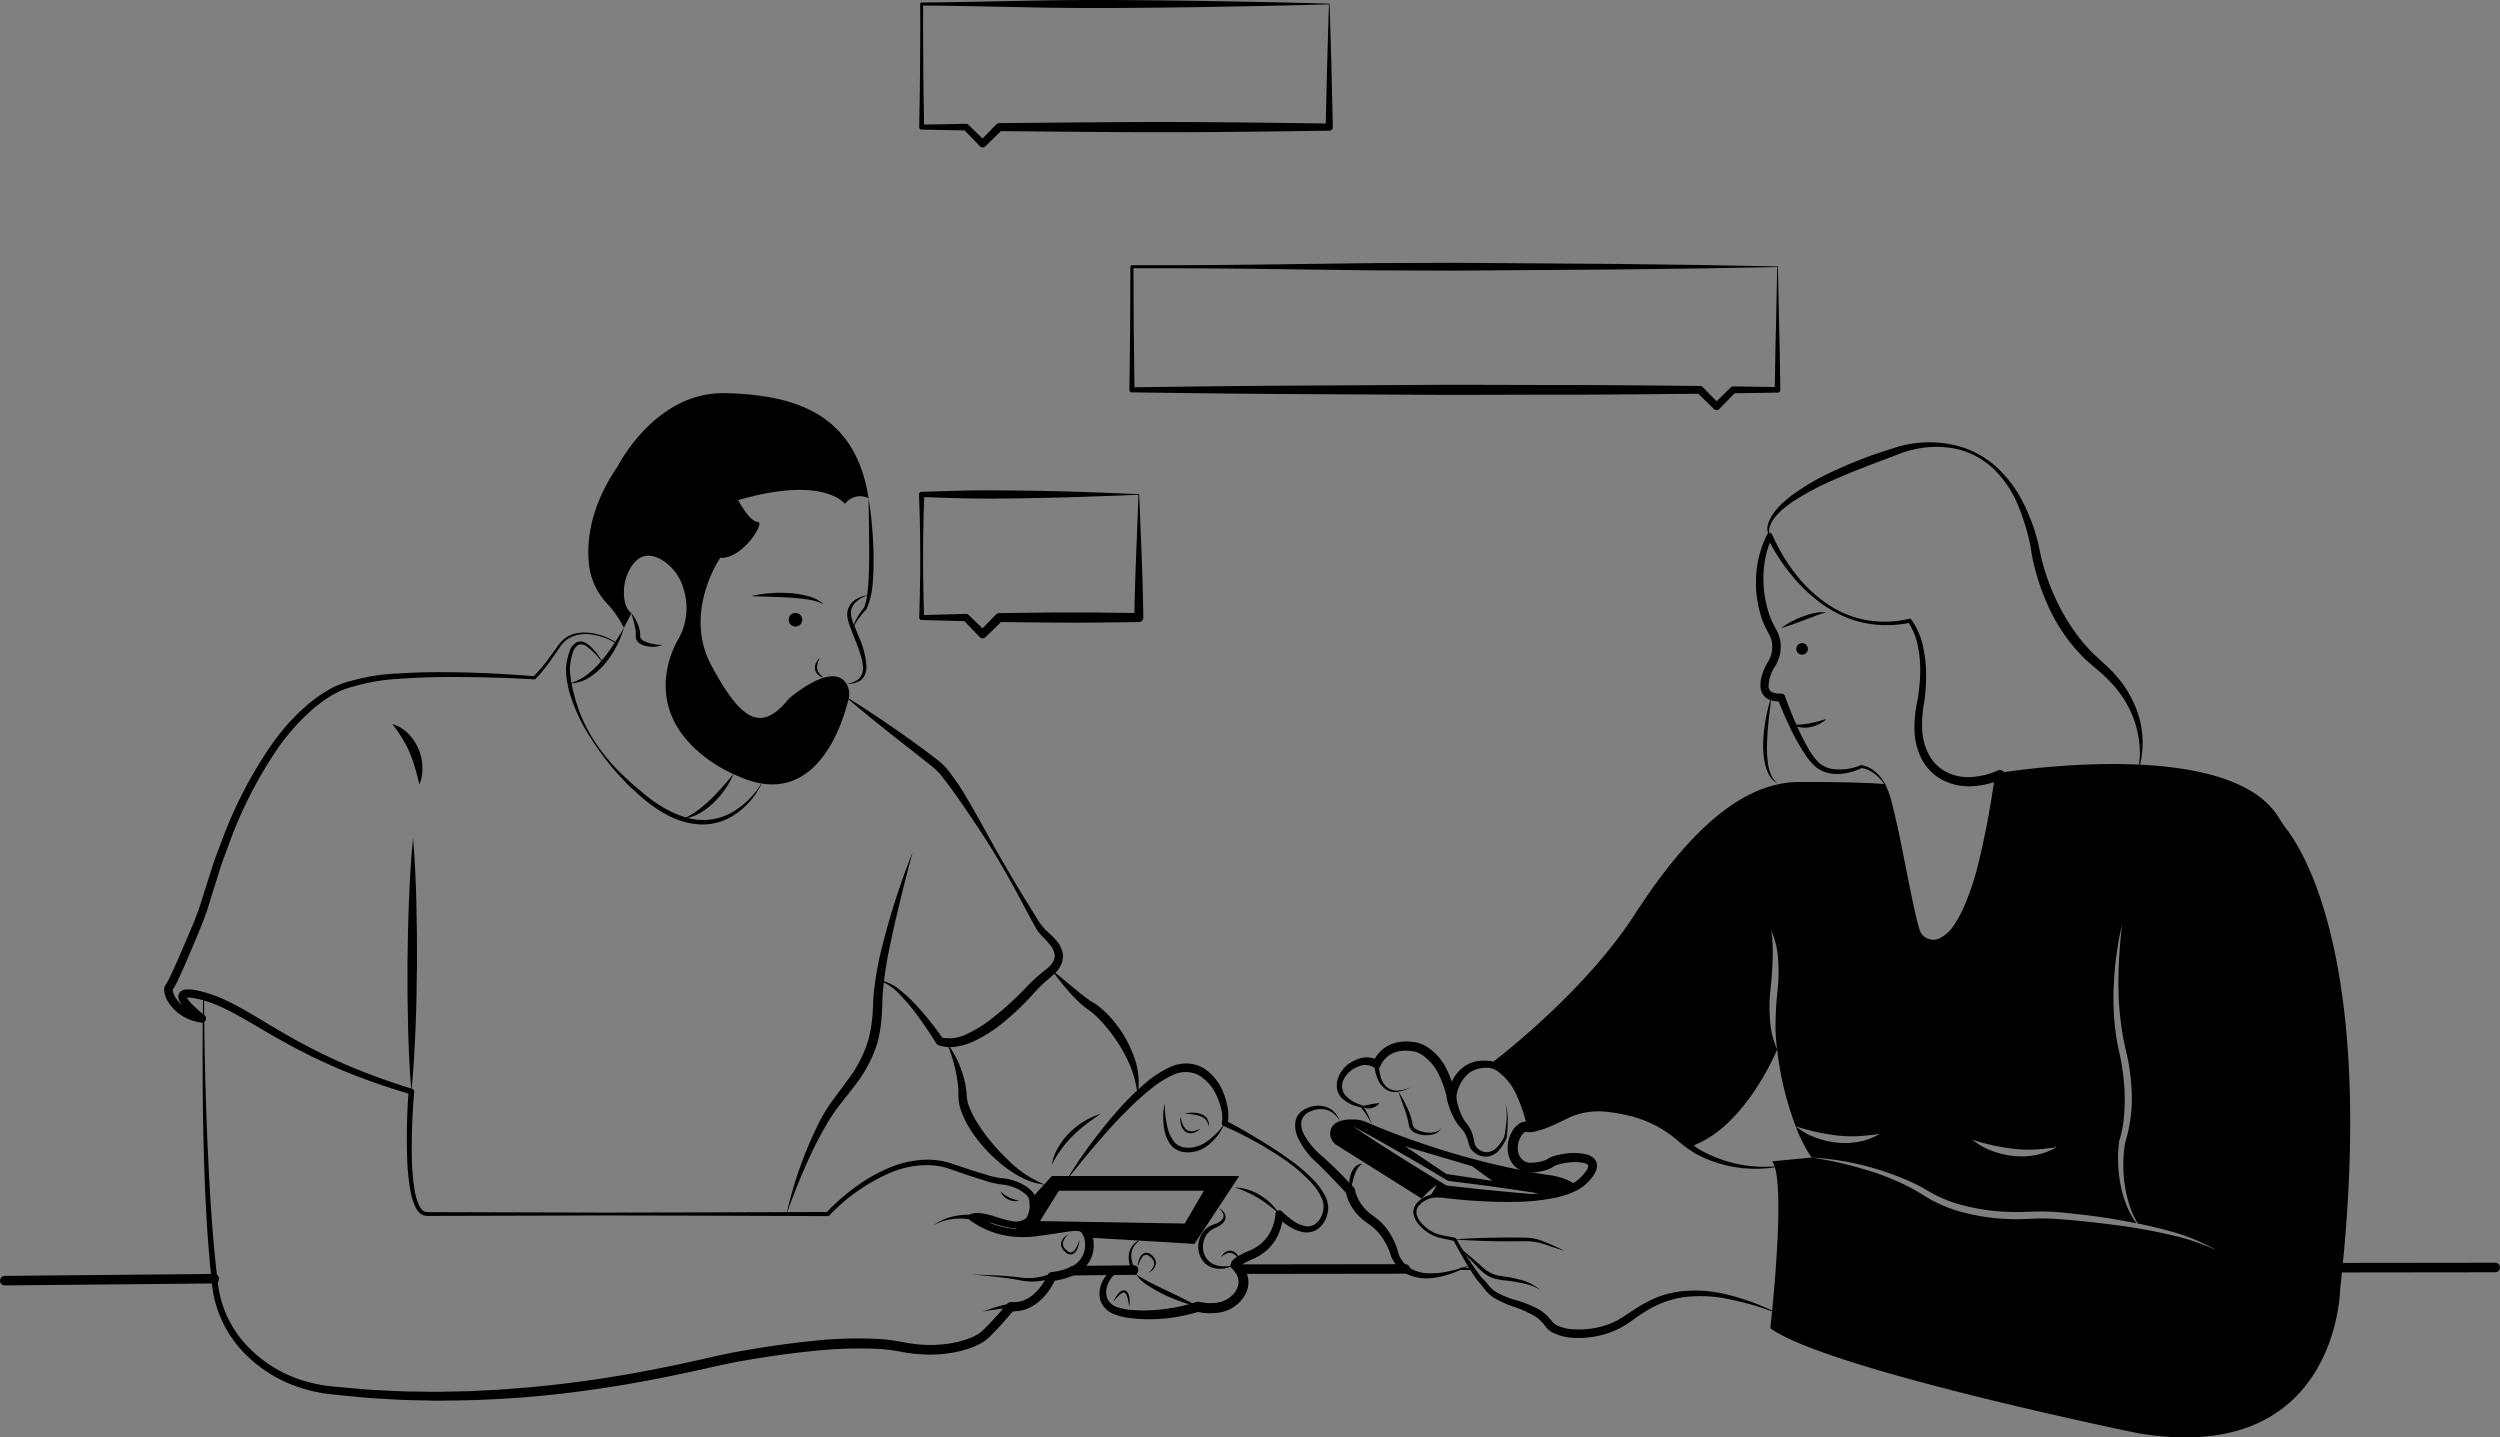 <svg xmlns="http://www.w3.org/2000/svg" width="419.495" height="241.191"><rect width="100%" height="100%" fill="#808080" stroke="none"/><g data-name="people-discussing-about-online-payment (1)"><path data-name="Path 38010" d="M383.684 139.136c-.519-.679-.975-1.4-1.43-2.125-8.779-13.8-47.136-7.261-47.136-7.261-4.337 33.277-11.886 29.355-13.284 27.262s-3.922-22.645-5.591-25.441c-4.825-.423-14.682-.352-14.682-.352-9.513.224-18.46 8.6-27.262 22.23s-24.323 25.161-24.323 25.161 4.609.423 6.286 10.488c1.03.319 4.122-1.046 6.374-2.149a12.2 12.2 0 016.478-1.19 21.62 21.62 0 0113.012 5.44 15.561 15.561 0 001.63 1.326c.527-.3.823-.5.823-.5 8.595-3.563 13.627-15.936 13.627-15.936a13.948 13.948 0 01-1.2-4.928 27.052 27.052 0 01.072-5.088c.184-1.654.311-3.291.359-4.936a26.572 26.572 0 00-.216-4.968 13.847 13.847 0 011.15 4.944 28.4 28.4 0 01-.1 5.08 56.223 56.223 0 00-.327 4.937 28 28 0 00.264 4.96 52.138 52.138 0 003.107 12.9 34.843 34.843 0 006.989 1.542 21.592 21.592 0 003.523.112 35.736 35.736 0 003.595-.383 10.367 10.367 0 01-3.491 1.31 13.12 13.12 0 01-1.869.224 18.491 18.491 0 01-1.885-.072 14.609 14.609 0 01-3.642-.879 11.236 11.236 0 01-3.219-1.853 24.46 24.46 0 002.66 5.24 47.213 47.213 0 0117.118 4.29c1.366.631 2.62 1.478 3.882 2.1a21.579 21.579 0 004.018 1.526 34.732 34.732 0 008.563 1.214c1.47.048 2.868-.032 4.385-.08a37.657 37.657 0 014.465.216c2.94.3 5.871.639 8.779 1.15 1.11.192 2.213.4 3.315.615a12.68 12.68 0 01-1.31-2.221 16.681 16.681 0 01-1.254-3.7 22.649 22.649 0 01-.5-3.882 21.163 21.163 0 01.152-3.946l.008-.04.016-.056a19.043 19.043 0 00.807-4.361 31.509 31.509 0 00.048-4.513 42.525 42.525 0 00-.551-4.489c-.288-1.462-.671-2.987-.879-4.529a44.512 44.512 0 01-.287-9.274c.08-1.542.24-3.083.471-4.6a45.322 45.322 0 01.871-4.529 81.843 81.843 0 00-.623 9.154 52.044 52.044 0 00.663 9.074c.1.751.287 1.486.439 2.221l.5 2.268a36.11 36.11 0 01.583 4.641 24.675 24.675 0 01-1.062 9.25 23.778 23.778 0 00-.3 3.714 22.243 22.243 0 00.3 3.778 19.743 19.743 0 00.959 3.674 13.845 13.845 0 001.158 2.4c1.733.352 3.451.751 5.152 1.222a33.78 33.78 0 018.179 3.331 36.893 36.893 0 00-8.342-2.748q-2.217-.515-4.465-.895a.028.028 0 00-.016-.008c-1.382-.24-2.772-.447-4.17-.631-2.907-.375-5.823-.7-8.739-.935a39.7 39.7 0 00-4.345-.168c-1.414.048-2.963.152-4.433.1a34.995 34.995 0 01-8.851-1.326 23.363 23.363 0 01-4.186-1.678c-.671-.327-1.326-.767-1.941-1.126-.615-.375-1.23-.767-1.877-1.086a40.988 40.988 0 00-8.116-3.211 60.1 60.1 0 00-8.587-1.9l-6.606.631a2.756 2.756 0 01.439.935c1.7 5.5-.751 27.063-.751 27.063 9.433 6.917 61.65 17.613 61.65 17.613 33.66 5.663 33.972-24.227 33.972-24.227 6.024-53.64-5.814-72.995-8.993-77.116zm-42.119 54.677a13.118 13.118 0 01-1.869.224 18.535 18.535 0 01-1.885-.072 14.625 14.625 0 01-3.642-.879 11.232 11.232 0 01-3.219-1.853 34.827 34.827 0 006.989 1.542 21.564 21.564 0 003.523.112 35.729 35.729 0 003.594-.383 10.367 10.367 0 01-3.491 1.309z"/><path data-name="Path 38011" d="M316.174 131.61a8.266 8.266 0 00-.765-.984 6.7 6.7 0 00-.914-.827 5.472 5.472 0 00-1.052-.609 3.734 3.734 0 00-1.13-.306l.125-.024a10.569 10.569 0 01-2.522.842 7.551 7.551 0 01-2.7.088 5.3 5.3 0 01-2.543-1.111 10.284 10.284 0 01-1.76-2.054 36.389 36.389 0 01-2.566-4.575 67.202 67.202 0 01-2.053-4.8l.646.426a4.428 4.428 0 01-2.183-.332 2.3 2.3 0 01-.974-.863 2.719 2.719 0 01-.377-1.192 5.6 5.6 0 01.3-2.128 9.993 9.993 0 01.819-1.876 4.9 4.9 0 00.84-3.151 4.465 4.465 0 00-.441-1.561l-.435-.815c-.151-.289-.3-.583-.433-.883a10.566 10.566 0 01-.672-1.872 17.938 17.938 0 01-.437-1.905c-.139-.638-.182-1.291-.262-1.937-.025-.652-.065-1.3-.031-1.954a17.521 17.521 0 011.876-7.532.468.468 0 01.846.032l.008.018a30.332 30.332 0 003.705 6.327 23.746 23.746 0 005.274 5.119 17.046 17.046 0 006.717 2.86 17.555 17.555 0 007.285-.2h.017a.3.3 0 01.306.109 11.591 11.591 0 011.97 4.447 21.836 21.836 0 01.542 4.778 31.323 31.323 0 01-.341 4.781 19.781 19.781 0 00-.315 4.56 9.972 9.972 0 001.169 4.22 7.025 7.025 0 003.047 2.9 8.294 8.294 0 004.207.748 12.957 12.957 0 004.28-1.1.807.807 0 011.123.837v.01a120.082 120.082 0 01-2.73 15.114 48.407 48.407 0 01-2.509 7.343 19.72 19.72 0 01-1.942 3.455 10.55 10.55 0 01-1.349 1.547 5.786 5.786 0 01-1.8 1.2 3.918 3.918 0 01-2.272.25 4 4 0 01-2.006-1.07 3.01 3.01 0 01-.69-.987 8.583 8.583 0 01-.327-.985 29.962 29.962 0 01-.449-1.9c-.527-2.515-.89-5.034-1.292-7.549l-1.183-7.537c-.2-1.254-.415-2.507-.66-3.751a17.78 17.78 0 00-.988-3.642l-.005-.011a.08.08 0 01.142-.071 16.433 16.433 0 011.247 3.635c.317 1.237.6 2.48.874 3.725.554 2.489 1.02 4.992 1.521 7.486s1 4.989 1.561 7.445c.146.61.3 1.223.475 1.8a7.437 7.437 0 00.292.818 1.68 1.68 0 00.414.55 2.48 2.48 0 002.787.461 6.441 6.441 0 002.45-2.3 20.13 20.13 0 001.722-3.225 46.813 46.813 0 002.336-7.114 142.59 142.59 0 002.773-14.9l1.122.847a14.531 14.531 0 01-4.828 1.166 9.809 9.809 0 01-4.958-.965 8.337 8.337 0 01-3.624-3.555 11.316 11.316 0 01-1.225-4.823 20.408 20.408 0 01.45-4.819 30.256 30.256 0 00.5-4.6 20.334 20.334 0 00-.353-4.592 11.034 11.034 0 00-1.665-4.178l.323.105a19.348 19.348 0 01-7.531.063 16.535 16.535 0 01-3.6-1.143 19.621 19.621 0 01-3.3-1.83 26.325 26.325 0 01-5.494-5.133 31.039 31.039 0 01-4.074-6.364l.853.05a16.545 16.545 0 00-1.458 7.081 18.126 18.126 0 00.38 3.622 16.535 16.535 0 00.445 1.767 10.623 10.623 0 00.621 1.674c.125.272.261.543.4.811s.288.512.457.85a5.9 5.9 0 01.588 2.053 6.287 6.287 0 01-1.069 4.014 6.45 6.45 0 00-.962 3.161 1.074 1.074 0 00.591.976 3.2 3.2 0 001.512.232h.009a.647.647 0 01.637.427c.571 1.6 1.217 3.19 1.9 4.748a35.392 35.392 0 002.317 4.527 9.446 9.446 0 001.517 1.923 4.471 4.471 0 002.1 1.006 8.813 8.813 0 004.86-.606l.033-.013a.182.182 0 01.092-.011 4.112 4.112 0 011.28.419 5.859 5.859 0 011.091.72 6.649 6.649 0 01.891.937 8.469 8.469 0 01.706 1.068.08.08 0 01-.029.109.083.083 0 01-.093-.022z"/><path data-name="Path 38012" d="M297.268 116.839c-.163 1.271-.333 2.531-.466 3.793s-.246 2.522-.285 3.781a20.691 20.691 0 00.155 3.75 6.819 6.819 0 00.491 1.788 3.529 3.529 0 001.106 1.489 3.328 3.328 0 01-1.388-1.345 7.066 7.066 0 01-.7-1.835 14.829 14.829 0 01-.313-3.869 26.125 26.125 0 01.441-3.83 25.616 25.616 0 01.956-3.721z"/><path data-name="Path 38013" d="M296.88 89.952a2.433 2.433 0 01-.219-1.911l.132-.475.206-.441c.072-.146.137-.3.216-.439l.271-.4a10.535 10.535 0 011.22-1.491c.457-.444.944-.853 1.422-1.279a39.05 39.05 0 016.442-3.954 159.76 159.76 0 013.423-1.563 183.38 183.38 0 013.49-1.385c1.17-.428 2.358-.8 3.54-1.191.6-.18 1.174-.384 1.813-.561a18.216 18.216 0 011.881-.4 18.7 18.7 0 017.564.308 15.784 15.784 0 016.64 3.518 20.825 20.825 0 014.552 6.031 32.426 32.426 0 012.6 7.115l.011.066a37 37 0 003.225 9.747 32.961 32.961 0 002.6 4.419 28.494 28.494 0 003.255 3.934l1.9 1.759a20.207 20.207 0 011.923 1.925 17.84 17.84 0 012.988 4.533 15.719 15.719 0 011.114 10.509.08.08 0 01-.156-.031v-.009a15.346 15.346 0 00-.205-5.168 16.167 16.167 0 00-1.754-4.8 20.263 20.263 0 00-1.368-2.148 19.6 19.6 0 00-1.666-1.925 18.747 18.747 0 00-1.869-1.732l-2.029-1.757a29.254 29.254 0 01-6.241-8.789 38.029 38.029 0 01-1.913-5.03 31.943 31.943 0 01-1.17-5.271l.012.066a37.18 37.18 0 00-2.128-7 18.522 18.522 0 00-4.055-6.04 14.63 14.63 0 00-2.962-2.14 13.176 13.176 0 00-3.433-1.249 16.549 16.549 0 00-7.239.172 17.145 17.145 0 00-1.737.5c-.548.193-1.13.444-1.709.664l-3.488 1.305c-1.145.461-2.293.915-3.448 1.352l-3.4 1.46a47.9 47.9 0 00-6.45 3.51c-.48.366-.978.72-1.444 1.106a11.529 11.529 0 00-1.275 1.271l-.292.343c-.085.121-.156.25-.235.376l-.233.381-.161.41a2.3 2.3 0 00-.037 1.707l.008.017a.079.079 0 01-.138.075z"/><path data-name="Path 38014" d="M298.86 105.386a15.368 15.368 0 013.585-1.915 13.559 13.559 0 011.958-.588 5.117 5.117 0 012.053-.095 12.353 12.353 0 00-1.915.58l-1.866.706c-1.249.469-2.495.952-3.815 1.312z"/><path data-name="Path 38015" d="M302.357 109.85a.97.97 0 10-.937-.97.97.97 0 00.937.97z"/><path data-name="Path 38016" d="M300.791 121.6a12.391 12.391 0 001.457-.04c.473-.043.939-.1 1.4-.188s.923-.193 1.385-.32.928-.262 1.422-.386a4.88 4.88 0 01-1.244.858 5.845 5.845 0 01-1.445.483 4.4 4.4 0 01-2.975-.407z"/><path data-name="Path 38017" d="M297.194 220a47.442 47.442 0 00-7.384-2.059 22.35 22.35 0 00-7.515-.24l-.921.155-.9.244a15.6 15.6 0 00-1.756.6 20.5 20.5 0 00-3.279 1.781c-1.056.693-2.058 1.485-3.238 2.17a14 14 0 01-3.773 1.449 15.276 15.276 0 01-4.007.4 8.817 8.817 0 01-4.057-.984 3.663 3.663 0 01-.913-.791c-.232-.284-.374-.492-.577-.725a6.152 6.152 0 00-1.308-1.134 18.471 18.471 0 00-3.377-1.532 16.837 16.837 0 01-3.619-1.642 6.183 6.183 0 01-1.5-1.431c-.2-.263-.387-.514-.583-.747-.1-.121-.2-.224-.3-.341-.113-.133-.242-.267-.338-.4a33.326 33.326 0 01-2.1-3.3 148.922 148.922 0 01-1.893-3.374l.187.138-1.645-.359a8.816 8.816 0 01-1.665-.456 6.931 6.931 0 01-2.757-2.086 3.541 3.541 0 01-.795-1.608 2.254 2.254 0 01.5-1.772 4.543 4.543 0 013.115-1.591 8.831 8.831 0 011.733.071l1.674.121q1.675.106 3.352.157c2.235.068 4.471.053 6.692-.086a37.84 37.84 0 006.549-.918 13.591 13.591 0 003-1.1 6 6 0 001.239-.859 7.842 7.842 0 001.022-1.139 1.849 1.849 0 00.452-1.025c-.013-.082-.027-.114-.132-.2a1.841 1.841 0 00-.508-.226 8.184 8.184 0 00-3.031-.041 9.98 9.98 0 00-1.516.333 2.868 2.868 0 00-.582.245l-.172.112c-.075.052-.151.094-.227.137a4.226 4.226 0 01-.459.222 7.537 7.537 0 01-1.824.474c-.3.043-.6.073-.9.093a4.119 4.119 0 01-1.034-.038 3.641 3.641 0 01-1.92-.97 4.151 4.151 0 01-1.058-1.813 5.351 5.351 0 01.494-3.893 3.754 3.754 0 011.47-1.588 2.069 2.069 0 01.679-.22 1.713 1.713 0 01.419 0 1.566 1.566 0 01.215.039l.09.024h.01a1.514 1.514 0 00.487-.031 16.044 16.044 0 002.991-1.006q.758-.322 1.51-.674l.75-.356q.4-.193.822-.363a12.83 12.83 0 013.476-.856 14.236 14.236 0 013.537.122 27.1 27.1 0 013.389.687 21.529 21.529 0 016.317 2.813 18.867 18.867 0 012.691 2.188 21.178 21.178 0 002.557 2.013 21.85 21.85 0 0012.74 2.9h.007a.08.08 0 01.016.159 21.273 21.273 0 01-13.244-2.26 22 22 0 01-2.821-2.025 19.482 19.482 0 00-8.613-4.429 25.682 25.682 0 00-3.223-.562 12.647 12.647 0 00-3.178-.028 11.415 11.415 0 00-3.032.79c-.241.1-.478.21-.714.326l-.767.375q-.769.37-1.556.718a16.123 16.123 0 01-3.374 1.151 2.891 2.891 0 01-1.184 0l-.093-.022c-.031-.007-.006 0-.012 0h.008s.005 0 0 0a.394.394 0 00-.116.043 2.191 2.191 0 00-.752.877 3.675 3.675 0 00-.361 2.627 2.578 2.578 0 00.6 1.077 1.977 1.977 0 001.033.54 2.394 2.394 0 00.643.028c.262-.014.523-.036.778-.069a5.988 5.988 0 001.434-.342 2.591 2.591 0 00.3-.139 1.407 1.407 0 00.134-.078l.182-.115a4.227 4.227 0 01.965-.408 11.463 11.463 0 011.774-.364 9.508 9.508 0 013.659.138 3.208 3.208 0 011 .494 1.774 1.774 0 01.679 1.214 2.262 2.262 0 01-.232 1.188 4.259 4.259 0 01-.518.85 8.632 8.632 0 01-1.239 1.341 7.386 7.386 0 01-1.545 1.016 14.875 14.875 0 01-3.335 1.127 34.85 34.85 0 01-6.8.716c-2.265.048-4.523-.029-6.772-.173q-1.687-.11-3.368-.278l-1.68-.18a8.344 8.344 0 00-1.624-.092 4 4 0 00-2.749 1.348 1.726 1.726 0 00-.408 1.366 3.063 3.063 0 00.672 1.38 6.186 6.186 0 002.562 1.922 8.311 8.311 0 001.582.415l1.653.322a.271.271 0 01.182.129l.005.009a55.424 55.424 0 004.158 6.411c.1.124.2.215.3.324.115.119.244.24.354.366.23.249.437.51.638.746a5.224 5.224 0 001.328 1.167 15.957 15.957 0 003.456 1.381 18.308 18.308 0 013.693 1.516 7.521 7.521 0 011.628 1.346c.227.246.461.56.642.768a2.415 2.415 0 00.551.448 7.532 7.532 0 003.377.765 14.756 14.756 0 003.649-.341 12.614 12.614 0 003.416-1.267c1.05-.6 2.1-1.363 3.209-2.061a21.682 21.682 0 013.534-1.811 16.759 16.759 0 011.913-.573l.973-.221.987-.127a22.337 22.337 0 017.8.583 41.505 41.505 0 017.3 2.594.08.08 0 01-.057.149z"/><path data-name="Path 38018" d="M244.102 207.972c1.555-.133 3.111-.2 4.666-.247s3.111-.067 4.666-.076l2.333.017a8.725 8.725 0 012.371.327 34.954 34.954 0 014.312 1.866c-.751-.215-1.487-.469-2.23-.7a17.222 17.222 0 00-2.2-.681 9.786 9.786 0 00-2.253-.2l-2.333.017c-1.556-.008-3.111-.016-4.666-.075s-3.11-.115-4.666-.248z"/><path data-name="Path 38019" d="M244.896 209.363c1.046.806 2.045 1.666 3.038 2.535.513.417.97.909 1.469 1.257a5.2 5.2 0 001.669.8c.578.173 1.246.2 1.9.322a19.29 19.29 0 011.949.426 7.837 7.837 0 013.545 1.766 6.278 6.278 0 00-1.77-.814 14.557 14.557 0 00-1.889-.468c-.641-.111-1.281-.226-1.928-.3a17.534 17.534 0 01-1.987-.305 5.64 5.64 0 01-1.857-.927 16.065 16.065 0 01-1.452-1.392c-.914-.949-1.825-1.898-2.687-2.9z"/><path data-name="Path 38020" d="M230.193 188.683a15.741 15.741 0 00-1.877-2.933l.123.08a6.339 6.339 0 01-3.284-1.576 2.92 2.92 0 01-.833-1.8 3.8 3.8 0 01.045-1.007 8.829 8.829 0 01.3-.934 5.268 5.268 0 012.761-2.632 4.828 4.828 0 011.945-.466 3.48 3.48 0 012.027.637l-1.051.336a5.049 5.049 0 01.653-1.221 5.5 5.5 0 01.9-1 5.76 5.76 0 012.382-1.219 7.108 7.108 0 012.592-.134l.618.079a3.773 3.773 0 01.707.175 5.993 5.993 0 011.219.575 9.26 9.26 0 013.343 3.814 18.771 18.771 0 011.567 4.651l-1.507.092a8.873 8.873 0 01.912-2.94 6.3 6.3 0 012.043-2.365 5.667 5.667 0 012.981-.924 5.433 5.433 0 01.76.023l.377.024a1.863 1.863 0 01.437.071 4.826 4.826 0 011.425.7 9.814 9.814 0 013.3 4.773 23.238 23.238 0 011.21 5.528 28.092 28.092 0 00-1.775-5.289 9.609 9.609 0 00-3.315-4.123 4.11 4.11 0 00-1.118-.476.889.889 0 00-.258-.024h-.325a4.715 4.715 0 00-2.926.836 6.161 6.161 0 00-2.206 4.32v.005a.765.765 0 01-1.507.087 17.389 17.389 0 00-1.471-4.234 8.224 8.224 0 00-2.765-3.2 4.449 4.449 0 00-.9-.439 2.2 2.2 0 00-.432-.115l-.549-.077a5.97 5.97 0 00-2.086.067 4.278 4.278 0 00-1.8.846 4.193 4.193 0 00-1.188 1.553l-.032.076a.661.661 0 01-.867.349.688.688 0 01-.152-.09 2.654 2.654 0 00-2.695-.17 4.323 4.323 0 00-2.326 1.954 2.464 2.464 0 00.141 2.811 5.81 5.81 0 002.808 1.673l.027.008a.175.175 0 01.1.072 12.936 12.936 0 011.549 3.169z"/><path data-name="Path 38021" d="M224.803 188.14a3.706 3.706 0 00-2.114-1.881 3.921 3.921 0 00-2.711.2 2.381 2.381 0 00-1.633 1.805 4.183 4.183 0 00.684 2.483 12.254 12.254 0 001.726 2.244c.16.176.329.337.5.5l.542.473c.387.334.76.675 1.13 1.018 1.482 1.371 2.866 2.811 4.247 4.272a.75.75 0 01.2.4l.008.051a5.4 5.4 0 00.451 1.341 7.322 7.322 0 001.826 2.385c.39.353.779.589 1.3.989a9.684 9.684 0 012.374 2.718 11.8 11.8 0 011.359 3.311l-.036-.114a4.92 4.92 0 001.947 2.453 6.372 6.372 0 003.162.868 13.967 13.967 0 003.466-.359 22.134 22.134 0 003.408-1.035 17.883 17.883 0 01-3.278 1.5 13.562 13.562 0 01-3.591.734 7.169 7.169 0 01-3.729-.742 5.886 5.886 0 01-1.549-1.243 7.219 7.219 0 01-1.059-1.663l-.014-.037-.022-.077a10.963 10.963 0 00-1.3-2.831 9.012 9.012 0 00-2.079-2.261c-.367-.281-.936-.634-1.381-1.03a8.813 8.813 0 01-1.272-1.319 8.073 8.073 0 01-.976-1.571 6.679 6.679 0 01-.574-1.845l.2.447a168.08 168.08 0 00-4.1-4.29 40.48 40.48 0 00-1.057-1.021l-.566-.531c-.183-.191-.368-.382-.536-.581a13.127 13.127 0 01-1.768-2.592 4.952 4.952 0 01-.6-3.234 2.729 2.729 0 01.327-.831 4.766 4.766 0 01.559-.679l.694-.478.745-.306a4.343 4.343 0 013.132.09 3.749 3.749 0 011.968 2.265z"/><path data-name="Path 38022" d="M226.591 199.793a4.758 4.758 0 01.049-2.694 3.126 3.126 0 01.686-1.229 1.7 1.7 0 011.257-.585 2.54 2.54 0 00-.857.892 4.93 4.93 0 00-.47 1.117c-.256.791-.407 1.627-.665 2.499z"/><path data-name="Path 38023" d="M228.479 185.633c.549-.135 1-.229 1.474-.323a8.34 8.34 0 011.515-.2 2.276 2.276 0 01-1.392.831 1.98 1.98 0 01-1.6-.312z"/><path data-name="Path 38024" d="M231.398 178.61a7.174 7.174 0 00.271 2.053 3.581 3.581 0 001.024 1.741 2.546 2.546 0 001.93.583 6.541 6.541 0 001.063-.175l1.028-.371-1 .466a6.716 6.716 0 01-1.074.279 2.849 2.849 0 01-2.2-.466 4.064 4.064 0 01-1.346-1.861 7.827 7.827 0 01-.5-2.242.401.401 0 11.8-.062v.036z"/><path data-name="Path 38025" d="M234.614 183.122a20.051 20.051 0 011.465 2.647 9.865 9.865 0 01.955 2.942 1.214 1.214 0 00.739.849 4.5 4.5 0 001.328.425 4.167 4.167 0 001.43.012 1.9 1.9 0 001.267-.638 1.886 1.886 0 01-1.191.946 4.471 4.471 0 01-1.557.175 4.19 4.19 0 01-1.552-.373 1.785 1.785 0 01-1.107-1.353 14.3 14.3 0 00-.769-2.8z"/><path data-name="Path 38026" d="M244.367 184.146a10.674 10.674 0 001.17 3.563 5.916 5.916 0 00.508.757 5.963 5.963 0 01.634.924 5.224 5.224 0 01.437 1.045c.11.383.161.7.237 1.016a3.093 3.093 0 00.229.818 2.37 2.37 0 00.582.606 2.164 2.164 0 001.608.442 2.683 2.683 0 001.525-.92 7.521 7.521 0 001.108-1.607l-.017.051a20.415 20.415 0 00.4-2.852 9.274 9.274 0 00-.19-2.876 9.376 9.376 0 01.4 2.881 20.714 20.714 0 01-.194 2.925.15.15 0 01-.012.042v.009a8.024 8.024 0 01-1.062 1.8 3.311 3.311 0 01-1.809 1.246 2.953 2.953 0 01-2.237-.43 3.252 3.252 0 01-.87-.791 1.669 1.669 0 01-.281-.583l-.15-.5a5.722 5.722 0 00-.695-1.735 4.747 4.747 0 00-.566-.705 7.149 7.149 0 01-.687-.876 12.035 12.035 0 01-1.641-3.994.8.8 0 111.559-.358c0 .019.008.038.011.057z"/><path data-name="Path 38027" d="M242.892 198.142c.032 0 .056.008.088.008l.072.048z"/><path data-name="Path 38028" d="M259.099 197.064a132.769 132.769 0 01-29.866-8.786 5.149 5.149 0 00-1.757-.423c-2.924-.152-3.93.8-4.2 1.781a2.277 2.277 0 001.03 2.516l14.274 8.978.008-.008a12.439 12.439 0 012.476-2.269 10.586 10.586 0 01-1.238 2 7.553 7.553 0 014.058.016c16.527 1.566 20.68-1.885 20.68-1.885-1.775-1.657-5.465-1.92-5.465-1.92zm-12.054-1.366l3.355 2.444-7.692-1.15-6.925-4.641zm4.315 4.146c-2.86-.264-5.711-.591-8.563-.911a.537.537 0 01-.16-.056c-2.636-1.59-5.264-3.2-7.868-4.841l-3.906-2.484c-1.278-.855-2.58-1.677-3.85-2.556 1.366.719 2.708 1.478 4.058 2.213l4.018 2.293c2.652 1.51 5.272 3.075 7.892 4.649 2.812.344 5.639.7 8.451 1.094 2.836.4 5.679.815 8.507 1.31-2.869-.177-5.728-.441-8.579-.711z"/><path data-name="Path 38029" d="M243.052 198.197l-.16-.056c.032 0 .056.008.088.008z" fill="#fff"/><path data-name="Path 38030" d="M145.744 83.612a3.121 3.121 0 00-3.965.957s-3.418-4.857-17.913-.651c0 0 1.914 3.659 3.282 3.659s-2.6 6.29-6.29 6.016c0 0-6.29 9.161-1.5 18.049 4.717 8.76 8.106 11.543 12.784 5.861a3.545 3.545 0 01.478-.484c1.346-1.11 7.3-5.723 9.414-2.283a3.354 3.354 0 01.358 2.534c-.964 4.036-5.47 18.9-18.522 12.968 0 0-15.21-5.7-11.623-19.216a16.874 16.874 0 011.656-3.929 10.557 10.557 0 00.782-8.323 8.342 8.342 0 00-3.49-4.734c-1.648-1.028-3.82-1.487-5.465 1.387a7.948 7.948 0 00-1.042 3.923c0 1.259.231 2.8 1.269 3.545l-1.269 2.461a16.828 16.828 0 00-2.621-3.865 11.494 11.494 0 01-3.215-6.562c-.465-3.932.095-9.8 4.78-16.647 0 0 6.29-12.58 18.049-12.306s21.875 3.42 24.063 17.64z"/><path data-name="Path 38031" d="M126.054 100.022a22 22 0 016.233-.514 15.678 15.678 0 013.121.473 6.31 6.31 0 012.816 1.408 9.564 9.564 0 00-2.939-.828 32.379 32.379 0 00-3.043-.3c-2.045-.121-4.1-.132-6.188-.239z"/><path data-name="Path 38032" d="M145.744 99.826a5.6 5.6 0 00-2.032 1.12 2.587 2.587 0 00-.938 1.89 5.935 5.935 0 00.576 2.147l.894 2.2a13.286 13.286 0 011.143 4.712 3.564 3.564 0 01-.232 1.255 2.492 2.492 0 01-.776 1.031 3.741 3.741 0 01-2.35.558 3.9 3.9 0 002.111-.845 2.482 2.482 0 00.654-1.995 9.1 9.1 0 00-.46-2.235c-.23-.74-.5-1.474-.8-2.2s-.585-1.468-.859-2.222c-.131-.381-.264-.76-.366-1.161a3.245 3.245 0 01-.127-1.283 2.936 2.936 0 011.3-2.136 5.111 5.111 0 012.262-.829z"/><path data-name="Path 38033" d="M145.744 83.613q.384 2.3.571 4.623.214 2.32.264 4.654c.024 1.556 0 3.114-.121 4.674a13.345 13.345 0 01-1.049 4.619.213.213 0 01-.034.05 18.783 18.783 0 00-1.349 1.627 6.623 6.623 0 00-.553.9 1.589 1.589 0 00-.2 1.012 1.548 1.548 0 01.056-1.072 6.832 6.832 0 01.457-.991 12.25 12.25 0 011.233-1.793l-.034.05a8.983 8.983 0 00.525-2.173c.119-.75.166-1.516.223-2.279.09-1.532.106-3.073.115-4.615-.001-3.088-.068-6.18-.104-9.286z"/><path data-name="Path 38034" d="M137.54 110.413a5.38 5.38 0 00-.348.925 1.983 1.983 0 00-.057.907 1.522 1.522 0 00.377.806 5.027 5.027 0 00.712.677 4.632 4.632 0 01-.488-.175 2.647 2.647 0 01-.436-.3 1.642 1.642 0 01-.54-.945 1.974 1.974 0 01.157-1.068 2.256 2.256 0 01.622-.827z"/><path data-name="Path 38035" d="M105.954 102.893a7.293 7.293 0 011.119 1.969 5.388 5.388 0 01.31 1.125 3.074 3.074 0 01.04.611v.157l.009.085a.3.3 0 00.035.16 1.1 1.1 0 00.58.551 4.637 4.637 0 00.954.361 9.14 9.14 0 002.152.312 4.525 4.525 0 01-2.261.27 4.023 4.023 0 01-1.159-.3 1.767 1.767 0 01-.98-.94.954.954 0 01-.071-.379v-.192l.006-.12a3.381 3.381 0 00-.011-.5 7.559 7.559 0 00-.164-1.041c-.16-.694-.365-1.4-.559-2.129z"/><path data-name="Path 38036" d="M104.686 105.357a15.1 15.1 0 01-1.282 3.182 15.749 15.749 0 01-1.928 2.867 10.961 10.961 0 01-2.621 2.292 6.708 6.708 0 01-3.3 1 9.539 9.539 0 002.966-1.495 14.737 14.737 0 002.374-2.292 26.391 26.391 0 002-2.677 60.036 60.036 0 001.791-2.877z"/><path data-name="Path 38037" d="M114.705 137.351a12.16 12.16 0 002.435-1.425 20.8 20.8 0 002.123-1.82c.687-.634 1.3-1.343 1.942-2.037l.931-1.075c.3-.367.606-.736.939-1.091-.19.443-.412.872-.633 1.3-.25.411-.5.829-.771 1.228a15.085 15.085 0 01-1.882 2.219 11.94 11.94 0 01-2.329 1.769 6.649 6.649 0 01-2.755.929z"/><path data-name="Path 38038" d="M101.025 111.156a11.093 11.093 0 00-2.491-2.633 1.561 1.561 0 00-1.5-.319 2.252 2.252 0 00-.916 1.3 9.774 9.774 0 00-.4 1.739c-.041.294-.077.6-.1.882 0 .269.025.585.052.879a20.655 20.655 0 00.668 3.566 25.945 25.945 0 002.777 6.762 30.98 30.98 0 004.478 5.821c.861.871 1.757 1.71 2.666 2.528.944.779 1.846 1.615 2.828 2.33.474.383 1 .693 1.491 1.044.524.3 1.027.643 1.573.9a14.471 14.471 0 003.339 1.309 9.8 9.8 0 006.935-.728 13.765 13.765 0 005.24-4.933.038.038 0 01.051-.016.041.041 0 01.016.051 12.92 12.92 0 01-5.031 5.423 9.928 9.928 0 01-3.6 1.207 10.571 10.571 0 01-3.8-.242 13.8 13.8 0 01-3.526-1.37c-.565-.281-1.078-.644-1.614-.968-.5-.371-1.036-.7-1.513-1.106-1-.752-1.877-1.63-2.8-2.454-.472-.4-.872-.881-1.306-1.323-.418-.458-.87-.882-1.258-1.367a47.472 47.472 0 01-4.4-5.967 29.477 29.477 0 01-3.157-6.726 17.546 17.546 0 01-.727-3.68c-.021-.32-.04-.619-.033-.966.036-.329.081-.635.131-.95a10.345 10.345 0 01.473-1.845 2.594 2.594 0 011.262-1.559 1.538 1.538 0 011.065-.022 2.91 2.91 0 01.869.476 9.763 9.763 0 012.325 2.918.038.038 0 01-.014.052.04.04 0 01-.051-.012z"/><path data-name="Path 38039" d="M103.335 107.936a10.506 10.506 0 00-4-1.451 5.891 5.891 0 00-4.063.728 4.951 4.951 0 00-1.422 1.521l-1.241 1.782a26.642 26.642 0 01-2.749 3.412.237.237 0 01-.179.068h-.018c-5.11-.3-10.237-.424-15.352-.389-2.558.021-5.112.124-7.653.323a32.441 32.441 0 00-7.436 1.291l-.043.012-.059.012a12.936 12.936 0 00-3.779 1.645 17.468 17.468 0 00-1.744 1.207l-.843.649c-.272.228-.528.476-.794.713a36.283 36.283 0 00-5.588 6.472 71.778 71.778 0 00-7.824 15.337c-.49 1.357-1.027 2.7-1.479 4.067l-1.294 4.134c-.438 1.361-.83 2.8-1.34 4.182s-1.076 2.738-1.632 4.075l-1.711 4.016-.891 2a22.407 22.407 0 01-1.014 2.027 2.562 2.562 0 01-.256.347c.054 0 .059-.122.062-.073a.771.771 0 00.01.234 2.993 2.993 0 00.289.81 5.37 5.37 0 001.177 1.511 6.462 6.462 0 003.511 1.6l-.514 1.247a22.883 22.883 0 01-2.283-2.043 6.758 6.758 0 01-1.016-1.313 2.385 2.385 0 01-.2-.49 2.343 2.343 0 01-.052-.341 1.325 1.325 0 01.076-.442 1.05 1.05 0 01.269-.4 2 2 0 01.175-.145c.053-.031.1-.055.158-.08a1.862 1.862 0 01.568-.158 5.94 5.94 0 011.678.119c.515.093 1.007.218 1.5.347l1.463.465 1.415.568c3.7 1.668 6.974 3.882 10.387 5.83a97.87 97.87 0 0010.5 5.312 110.235 110.235 0 0011.069 4.03.474.474 0 01.332.492 105.035 105.035 0 00-.4 11.047 38.435 38.435 0 00.469 5.473 10.024 10.024 0 00.755 2.561 2.574 2.574 0 00.741.941c.081.035.16.073.239.115.083.026.172.024.257.044.191.023.452.009.674.015l22.222.061c7.407.036 14.814 0 22.221-.013l22.221-.075-.256.113a35.945 35.945 0 014.947-4.336 27.15 27.15 0 015.739-3.243 16.689 16.689 0 016.507-1.306 13.462 13.462 0 013.353.487l3.079 1.032c1.029.334 2.061.659 3.094.961a14.006 14.006 0 003.067.662 8.651 8.651 0 013.295 1.069 5.419 5.419 0 011.427 1.1 2.507 2.507 0 01.672 1.84 10.225 10.225 0 01-.058 1.716 3.134 3.134 0 01-.8 1.775 2.87 2.87 0 01-1.792.818 6.5 6.5 0 01-1.783-.056 12.536 12.536 0 01-1.66-.378l-1.553-.47a12.157 12.157 0 00-1.513-.33 3.039 3.039 0 00-1.281.013l.153-1.057a13.589 13.589 0 006.974 2.434 17.183 17.183 0 003.785-.217c1.291-.176 2.571-.393 3.872-.61.655-.1 1.306-.218 2.026-.264a4.2 4.2 0 011.18.069 2.213 2.213 0 011.206.711 3.341 3.341 0 01.612 1.091 5.776 5.776 0 01.163 3.333 5.434 5.434 0 01-2.747 3.433 11.208 11.208 0 01-4.039 1.185l.615-.463a11.539 11.539 0 01-1.218 2.128 10.344 10.344 0 01-1.656 1.82 7.4 7.4 0 01-2.2 1.272 6.54 6.54 0 01-2.563.325l.657-.27c-1.335 1.555-2.644 3.082-4.148 4.552a9.842 9.842 0 01-.621.549 6.908 6.908 0 01-.729.485 11.4 11.4 0 01-1.475.7 17.369 17.369 0 01-3.058.876 22.756 22.756 0 01-6.272.289c-.522-.036-1.038-.121-1.557-.18l-1.538-.27-1.442-.236-1.468-.153a71.677 71.677 0 00-11.974.387c-4 .406-7.991 1.009-11.961 1.712-1.97.35-3.921.813-5.908 1.251s-3.965.868-5.956 1.27c-3.984.8-7.985 1.521-12.01 2.1a178.233 178.233 0 01-24.305 1.922c-1.017 0-2.033.042-3.05.018l-3.05-.069c-2.034-.014-4.064-.159-6.094-.28-2.033-.087-4.055-.322-6.079-.519-1.017-.112-2.012-.174-3.049-.336a26.42 26.42 0 01-3.044-.657 22.937 22.937 0 01-10.6-6.293 19.414 19.414 0 01-5.222-11.116c-.891-8.088-1.248-16.187-1.451-24.29q-.265-12.154-.066-24.305a.08.08 0 11.16 0q.051 12.146.56 24.282c.358 8.082.8 16.178 1.8 24.181a18.3 18.3 0 005.073 10.428 21.766 21.766 0 0010.089 5.863 25.1 25.1 0 002.9.6c.966.143 1.994.2 2.991.3 2.008.178 4.012.395 6.028.463 2.013.1 4.025.229 6.042.225l3.023.042c1.008.015 2.016-.031 3.023-.044l3.023-.062 3.02-.156c2.015-.08 4.023-.256 6.033-.418 2.012-.131 4.012-.4 6.019-.594 2-.249 4-.5 6-.795 3.992-.579 7.962-1.305 11.918-2.1 1.978-.4 3.95-.832 5.923-1.274s3.957-.913 5.974-1.275c4-.716 8.026-1.333 12.082-1.752a69.4 69.4 0 0112.28-.361l1.552.169 1.554.262 1.452.261c.486.057.971.14 1.459.176a21.155 21.155 0 005.825-.238 15.83 15.83 0 002.777-.779 9.874 9.874 0 001.271-.591 5.464 5.464 0 00.538-.351c.169-.135.342-.29.518-.455 1.4-1.354 2.743-2.9 4.051-4.407a.784.784 0 01.618-.271h.039a5.005 5.005 0 001.925-.235 5.875 5.875 0 001.725-.991 8.855 8.855 0 001.407-1.536 10.209 10.209 0 001.054-1.81.779.779 0 01.613-.459 9.777 9.777 0 003.474-.985 3.951 3.951 0 002.055-2.5 4.084 4.084 0 00.089-1.667 3.128 3.128 0 00-.524-1.434.751.751 0 00-.457-.272 2.892 2.892 0 00-.778-.042c-.591.03-1.237.132-1.879.228-1.29.2-2.6.409-3.912.574a18.577 18.577 0 01-4.061.185 14.787 14.787 0 01-7.665-2.791l-.012-.009a.6.6 0 01.165-1.049 3.922 3.922 0 011.94-.078 13.337 13.337 0 011.662.38l1.558.488a11.359 11.359 0 001.506.362 3.038 3.038 0 002.577-.4 3.776 3.776 0 00.563-2.676 2.329 2.329 0 00-.015-.364.633.633 0 00-.057-.256 1.576 1.576 0 00-.317-.519 4.379 4.379 0 00-1.132-.882 7.684 7.684 0 00-2.843-.966 14.925 14.925 0 01-3.275-.735 114.124 114.124 0 01-3.114-1l-3.084-1.069a12.675 12.675 0 00-3.064-.468 15.867 15.867 0 00-6.174 1.167 31.222 31.222 0 00-10.485 7.268l-.011.011a.344.344 0 01-.245.1l-22.219-.075c-7.406-.009-14.813-.049-22.219-.013l-22.218.061c-.24 0-.444.014-.713-.007a2.888 2.888 0 01-.426-.07l-.389-.181a3.185 3.185 0 01-.992-1.189 10.658 10.658 0 01-.854-2.737 39.11 39.11 0 01-.557-5.579 105.8 105.8 0 01.245-11.153l.336.493a110.674 110.674 0 01-11.232-3.92 99.027 99.027 0 01-10.694-5.233c-3.472-1.908-6.777-4.124-10.3-5.688l-1.335-.529-1.361-.427c-.464-.12-.93-.235-1.387-.316a4.839 4.839 0 00-1.265-.1c-.057.015-.156.026-.142.034h-.009a.072.072 0 00.037-.022c.007-.022.053-.054.061-.1.024-.189 0-.012.1.133a5.592 5.592 0 00.8 1.012 21.618 21.618 0 002.135 1.894l.007.005a.7.7 0 01-.52 1.241 7.875 7.875 0 01-4.292-1.946 6.773 6.773 0 01-1.489-1.9 4.342 4.342 0 01-.434-1.234 2 2 0 01.022-.845 1.359 1.359 0 01.3-.554c.016-.044.005 0 .057-.1.314-.541.632-1.227.932-1.867l.89-1.973 1.723-3.988c.566-1.341 1.142-2.659 1.627-4 .5-1.344.88-2.7 1.338-4.1l1.33-4.171c.465-1.383 1.015-2.739 1.519-4.109a73 73 0 018.049-15.567 43.494 43.494 0 012.7-3.489 35.223 35.223 0 013.13-3.131c.279-.243.548-.5.835-.731l.891-.668a18.476 18.476 0 011.85-1.245 13.631 13.631 0 014.2-1.734l-.1.024a33.218 33.218 0 017.7-1.247c2.575-.169 5.149-.239 7.72-.228 5.143.011 10.273.271 15.4.68l-.2.066a26.5 26.5 0 002.748-3.273l1.273-1.747a5.329 5.329 0 011.553-1.585 4.742 4.742 0 012.094-.733 8 8 0 012.2.043 10.707 10.707 0 014.055 1.57.08.08 0 01-.084.135z"/><path data-name="Path 38040" d="M65.824 121.492a5.882 5.882 0 012.62 1.566 8.081 8.081 0 011.748 2.557 8.358 8.358 0 01.685 3.009 8.516 8.516 0 01-.078 1.527 8.354 8.354 0 01-.4 1.472c-.177-.494-.257-.971-.387-1.437s-.223-.924-.379-1.365a21.237 21.237 0 00-.909-2.57 18.453 18.453 0 00-1.256-2.406 23.149 23.149 0 00-1.647-2.354z"/><path data-name="Path 38041" d="M69.308 140.633c.308 3.546.458 7.091.553 10.635s.116 7.089.109 10.633c-.037 3.544-.094 7.087-.243 10.63s-.336 7.086-.692 10.627c-.31-3.546-.461-7.091-.555-10.635s-.115-7.089-.107-10.633c.039-3.544.1-7.087.246-10.63s.335-7.09.689-10.627z"/><path data-name="Path 38042" d="M142.438 117.207q4.388 2.746 8.615 5.719 2.116 1.485 4.2 3.023l2.065 1.577a8.952 8.952 0 011.02.893l.491.512.413.524a38.921 38.921 0 012.922 4.341q1.324 2.233 2.576 4.5 2.475 4.546 5.1 8.989 1.312 2.224 2.674 4.418l1.358 2.193a11.5 11.5 0 001.427 2c.579.568 1.268 1.13 1.868 1.837a4.374 4.374 0 011.208 2.729 4.073 4.073 0 01-1.275 2.757 13.587 13.587 0 01-1.03.938c-.322.259-.634.531-.94.812-.615.565-1.18 1.158-1.756 1.8s-1.192 1.275-1.807 1.9a41.846 41.846 0 01-3.949 3.476 22.545 22.545 0 01-4.589 2.75 10.694 10.694 0 01-2.678.741 6.239 6.239 0 01-2.883-.251.624.624 0 01-.354-.275l-.005-.009c-.6-.993-1.256-1.984-1.92-2.953s-1.358-1.924-2.084-2.851a31.992 31.992 0 00-2.334-2.633 7.992 7.992 0 00-2.852-1.972h-.006a.08.08 0 01.042-.154 7.734 7.734 0 013.194 1.7 23.808 23.808 0 012.632 2.482 49.048 49.048 0 014.493 5.648l-.359-.283a6.669 6.669 0 004.472-.65 20.973 20.973 0 004.187-2.644 45.638 45.638 0 003.818-3.319c.612-.585 1.218-1.18 1.8-1.794s1.234-1.262 1.9-1.844c.336-.293.681-.577 1.037-.848.323-.269.629-.5.9-.773a2.85 2.85 0 00.962-1.76 3.114 3.114 0 00-.8-1.91c-.489-.629-1.107-1.2-1.707-1.885a6.372 6.372 0 01-.443-.562l-.346-.586-.623-1.143-1.218-2.281q-1.205-2.285-2.462-4.539c-1.681-3-3.452-5.954-5.371-8.81-1.9-2.852-3.832-5.738-5.893-8.373l-.39-.487-.406-.415a7.6 7.6 0 00-.9-.823l-2.008-1.6-4.055-3.184q-4.064-3.18-8.023-6.513a.08.08 0 01.094-.129z"/><path data-name="Path 38043" d="M153.128 143.003c-1.4 5.255-2.719 10.523-3.822 15.811a61.815 61.815 0 00-1.186 7.95c-.076 1.285-.083 2.7-.2 4.079a23.681 23.681 0 01-.7 4.153 22.15 22.15 0 01-3.959 7.377c-.822 1.1-1.693 2.156-2.508 3.22-.392.529-.79 1.053-1.142 1.619a26.63 26.63 0 00-1.059 1.7 67.255 67.255 0 00-3.582 7.235c-1.106 2.472-2.059 5.011-2.991 7.567a66.47 66.47 0 015.482-15.407 27.679 27.679 0 012.172-3.551c.805-1.114 1.631-2.176 2.408-3.275a21.031 21.031 0 003.644-6.913 22.108 22.108 0 00.686-3.862c.127-1.331.123-2.631.245-4.055a53.947 53.947 0 011.479-8.11 126.393 126.393 0 015.033-15.538z"/><path data-name="Path 38044" d="M176.502 162.784c1.757 1.365 3.423 2.819 5.115 4.173.428.329.854.654 1.272.938l.7.415q.384.243.732.511a17.914 17.914 0 012.464 2.411 19.688 19.688 0 013.425 5.874 12.508 12.508 0 01.678 6.674 18.233 18.233 0 00-1.819-6.193 25.994 25.994 0 00-3.5-5.326 17.753 17.753 0 00-2.2-2.256 7.807 7.807 0 00-.592-.476l-.693-.48a13.074 13.074 0 01-1.291-1.145 36.126 36.126 0 01-4.282-5.118z"/><path data-name="Path 38045" d="M158.867 174.964a17.41 17.41 0 013.14 7.123c.056.329.1.661.147.994s.035.7.075.981a6.586 6.586 0 00.4 1.649 16.272 16.272 0 001.7 3.216 28.2 28.2 0 002.238 2.977c.391.486.824.936 1.24 1.4.451.429.863.907 1.328 1.323a18.45 18.45 0 006.236 4.161 10.76 10.76 0 01-3.744-1.091 19.613 19.613 0 01-3.305-2.126 24.952 24.952 0 01-5.327-5.773 16.584 16.584 0 01-1.793-3.6 7.931 7.931 0 01-.369-2.1c-.021-.36-.012-.62-.012-.937l-.046-.915a26.541 26.541 0 00-1.908-7.282z"/><path data-name="Path 38046" d="M176.502 195.464a8.088 8.088 0 011.051-2.912 12.36 12.36 0 011.9-2.481 13.609 13.609 0 012.456-1.915 13.918 13.918 0 011.367-.732c.479-.2.957-.388 1.445-.548-.848.588-1.683 1.153-2.476 1.768a24.265 24.265 0 00-2.254 1.962 20.058 20.058 0 00-1.935 2.264 15.286 15.286 0 00-1.554 2.594z"/><path data-name="Path 38047" d="M179.384 197.288a83.285 83.285 0 015.822-8.169q1.578-1.957 3.279-3.823a45.468 45.468 0 013.66-3.511 17.512 17.512 0 014.371-2.812 6.65 6.65 0 012.716-.52 5.637 5.637 0 012.712.776 8.471 8.471 0 013.346 4.154 11.736 11.736 0 01.717 2.528 6.352 6.352 0 01-.053 2.711l-.256-.56c1.8.917 3.528 1.91 5.244 2.943s3.4 2.107 5.032 3.273a29.1 29.1 0 014.6 3.89 11.174 11.174 0 011.779 2.506 4.261 4.261 0 01.345 3.172l.009-.029a4.515 4.515 0 01-1.4 2.269 3.257 3.257 0 01-2.674.652 6.791 6.791 0 01-2.421-1.011 15.389 15.389 0 01-1.991-1.549l1.07-.462a8.779 8.779 0 01-.691 3.184 7.925 7.925 0 01-1.838 2.7 8.6 8.6 0 01-2.745 1.747 12.379 12.379 0 00-1.257.632 4.854 4.854 0 00-.538.357 1.489 1.489 0 00-.18.163c-.043.037-.031.081.007-.062l-.271-.764a5.226 5.226 0 011.213 1.539 4.119 4.119 0 010 3.91 5.77 5.77 0 01-1.148 1.531 6.137 6.137 0 01-3.393 1.614 12.142 12.142 0 01-1.78.083 6.14 6.14 0 01-1.884-.3h.565a30.073 30.073 0 01-5.709 1.176 27.138 27.138 0 01-5.809-.031 11.008 11.008 0 01-2.932-.692 3.9 3.9 0 01-2.267-2.328 4.4 4.4 0 01.357-3.15 5.392 5.392 0 01.869-1.289 2.362 2.362 0 011.5-.861l-.066.008a6.5 6.5 0 01.841-.07 7.057 7.057 0 01.829.03 4.7 4.7 0 011.625.434l-.411.481a6.408 6.408 0 01-.591-1.429 4.916 4.916 0 01-.189-1.527 3.158 3.158 0 01.428-1.479 3.342 3.342 0 011.06-1.074.08.08 0 01.111.022.082.082 0 01-.018.107 3.107 3.107 0 00-.885 1.088 2.872 2.872 0 00-.271 1.34 4.438 4.438 0 00.281 1.357 5.854 5.854 0 00.627 1.233.328.328 0 01-.386.491l-.026-.01a4.474 4.474 0 00-1.408-.27 6.342 6.342 0 00-.735.016 5.767 5.767 0 00-.714.1h-.067a1.687 1.687 0 00-.829.624 4.426 4.426 0 00-.643 1.089 3.311 3.311 0 00-.162 2.353 2.682 2.682 0 001.64 1.526 9.809 9.809 0 002.576.5 25.658 25.658 0 005.478-.168 28.679 28.679 0 005.334-1.185.88.88 0 01.545 0l.02.006a8.168 8.168 0 002.858.116 4.435 4.435 0 002.456-1.154 3.437 3.437 0 001.165-2.27 2.61 2.61 0 00-.286-1.209 3.755 3.755 0 00-.782-1.052l-.057-.052a.729.729 0 01-.214-.712 1.467 1.467 0 01.39-.7 3.037 3.037 0 01.381-.335 6.366 6.366 0 01.722-.461 13.873 13.873 0 011.441-.689 7.089 7.089 0 002.329-1.406 6.9 6.9 0 001.581-2.191 7.57 7.57 0 00.681-2.633v-.047a.63.63 0 011.067-.415 14.991 14.991 0 001.774 1.49 5.726 5.726 0 001.968.961 2.254 2.254 0 001.9-.346 3.621 3.621 0 001.186-1.744l.009-.029a3.524 3.524 0 00-.191-2.634 8.979 8.979 0 00-1.6-2.4 27.279 27.279 0 00-4.456-3.879 60.827 60.827 0 00-10.394-5.751.464.464 0 01-.264-.527l.008-.033a5.507 5.507 0 00-.1-2.249 10.591 10.591 0 00-.771-2.235 7.611 7.611 0 00-2.93-3.421 4.753 4.753 0 00-4.206-.163 16.6 16.6 0 00-4.038 2.53 44.739 44.739 0 00-3.655 3.3 75.79 75.79 0 00-3.426 3.6 165.395 165.395 0 00-6.4 7.658.08.08 0 01-.112.016.082.082 0 01-.02-.106z"/><path data-name="Path 38048" d="M195.425 185.118a18.262 18.262 0 00.56 4.384 6.348 6.348 0 00.888 1.9 2.644 2.644 0 001.592 1.074 4.149 4.149 0 002.026-.023 5.651 5.651 0 001.922-.846 12.044 12.044 0 003.085-3.115 9.086 9.086 0 01-2.723 3.622 5.367 5.367 0 01-4.5 1.136 3.376 3.376 0 01-2.011-1.408 6.3 6.3 0 01-.879-2.192 12.024 12.024 0 01.04-4.532z"/><path data-name="Path 38049" d="M207.185 199.247a8.612 8.612 0 014.281 1.32 9.808 9.808 0 011.79 1.388 8.755 8.755 0 011.4 1.759c-.568-.492-1.115-.981-1.7-1.424a17.693 17.693 0 00-1.793-1.236 17.073 17.073 0 00-1.925-1.016 17.4 17.4 0 00-2.053-.791z"/><path data-name="Path 38050" d="M190.457 213.582a4.808 4.808 0 001.2.885c.432.251.871.487 1.315.716.888.457 1.789.894 2.7 1.324 1.806.877 3.635 1.715 5.4 2.75a27.554 27.554 0 01-5.748-2.03 21.483 21.483 0 01-2.667-1.509 6.42 6.42 0 01-2.2-2.136z"/><path data-name="Path 38051" d="M204.542 202.711a2.537 2.537 0 01.8.689 1.332 1.332 0 01.281 1.1 1.786 1.786 0 01-.674.945 4.313 4.313 0 01-.952.554 3.592 3.592 0 00-.451.229 3.311 3.311 0 00-.4.229l-.345.3a3.148 3.148 0 00-.286.36 3.41 3.41 0 00-.631 1.727 3.153 3.153 0 001.485 3.159 1.407 1.407 0 00.428.2c.151.049.3.117.454.158a6.968 6.968 0 00.979.118 8.187 8.187 0 001.014-.035c.336-.059.677-.109 1.025-.154-.321.127-.65.249-.984.362a8.48 8.48 0 01-1.041.219 6.826 6.826 0 01-1.087.005 4.856 4.856 0 01-.542-.125 1.838 1.838 0 01-.529-.187 3.319 3.319 0 01-1.615-1.574 4.2 4.2 0 01.439-4.319 3.843 3.843 0 01.383-.429l.456-.357a5.736 5.736 0 011.008-.458 2.424 2.424 0 001.487-1.034 1.027 1.027 0 00-.086-.874 3.149 3.149 0 00-.616-.808z"/><path data-name="Path 38052" d="M198.07 187.397a7.669 7.669 0 00.383 1.23 2.119 2.119 0 00.689.959 1.341 1.341 0 001.1.208 4.38 4.38 0 00.607-.156c.2-.076.4-.165.609-.235-.167.143-.35.267-.529.4a4.326 4.326 0 01-.622.273 1.576 1.576 0 01-1.388-.185 2.2 2.2 0 01-.743-1.171 3.472 3.472 0 01-.109-1.326z"/><path data-name="Path 38053" d="M198.799 186.877a4.677 4.677 0 011.318-.177 4.442 4.442 0 011.337.213 2.272 2.272 0 011.123.814 1.841 1.841 0 01.233 1.325 2.383 2.383 0 00-.467-1.15 2.2 2.2 0 00-1.016-.632 9.253 9.253 0 00-2.528-.393z"/><path data-name="Path 38054" d="M204.906 210.915a2.046 2.046 0 01.7-.8 1.444 1.444 0 011.106-.229 1.86 1.86 0 01.913.646c.095.154.194.3.276.459.061.168.132.328.179.5-.234-.266-.441-.531-.674-.763a1.818 1.818 0 00-.783-.47 1.252 1.252 0 00-.876.114 3.987 3.987 0 00-.841.543z"/><path data-name="Path 38055" d="M190.883 212.686a4.229 4.229 0 01.467-1.795 1.274 1.274 0 01.765-.658 1.184 1.184 0 01.994.264 2.638 2.638 0 01.659.726 1.4 1.4 0 01.167.989 2.184 2.184 0 01-1.243 1.371 2.482 2.482 0 00.955-1.421 1.245 1.245 0 00-.176-.763 2.319 2.319 0 00-.585-.6.836.836 0 00-.692-.235 1.106 1.106 0 00-.6.477 6.353 6.353 0 00-.713 1.64z"/><path data-name="Path 38056" d="M181.137 208.057a4.231 4.231 0 01-.514 1.782 1.274 1.274 0 01-.782.638 1.185 1.185 0 01-.987-.29 2.633 2.633 0 01-.639-.743 1.4 1.4 0 01-.141-.993 2.183 2.183 0 011.278-1.338 2.481 2.481 0 00-.992 1.4 1.244 1.244 0 00.156.767 2.317 2.317 0 00.569.61.836.836 0 00.685.253 1.105 1.105 0 00.61-.462 6.362 6.362 0 00.756-1.621z"/><path data-name="Path 38057" d="M186.857 218.391a4.44 4.44 0 01.68-1.2 2.3 2.3 0 01.521-.495.873.873 0 01.806-.126 1.1 1.1 0 01.5.615 2.571 2.571 0 01.161.693 4.172 4.172 0 01-.06 1.374 11.239 11.239 0 00-.227-1.322 4.3 4.3 0 00-.191-.61c-.091-.174-.2-.363-.337-.4-.259-.142-.663.179-.959.469a13.306 13.306 0 00-.895 1z"/><path data-name="Path 38058" d="M176.498 197.335l-3.226 3.551s.024 4.545-2.277 4.737c0 0-1.166 1.054-.336 1.27.743.184 3.419-.479 4.577-.344 0 0 5.488-1.086 6.422-.5a2.341 2.341 0 011.014 1.694l.447-.048 17.309 1.03 7.509-11.391zm22.3 7.972l-24.291-.407 3.171-5.1h24.339z"/><path data-name="Path 38059" d="M156.592 205.628a9.033 9.033 0 013.118-1.46 10.658 10.658 0 013.5-.3.401.401 0 11-.06.8l-.049-.007a10.063 10.063 0 00-3.311-.1 8.837 8.837 0 00-3.198 1.067z"/><path data-name="Path 38060" d="M163.156 213.875c2.248.042 4.495.12 6.743.333.556.05 1.138.14 1.675.2a9.277 9.277 0 001.634.033 9.657 9.657 0 003.131-.751l.026-.012a.4.4 0 01.323.732l-.022.009a10.282 10.282 0 01-3.434.621 9.838 9.838 0 01-1.727-.137c-.574-.1-1.1-.217-1.657-.3-2.212-.338-4.453-.549-6.692-.728z"/><path data-name="Path 38061" d="M164.887 220.078q1.143-.412 2.31-.767a18.863 18.863 0 012.4-.588.401.401 0 01.128.792.415.415 0 01-.064.005h-.008a18.326 18.326 0 00-2.374.182c-.797.103-1.596.231-2.392.376z"/><path data-name="Path 38062" d="M167.893 199.895a5 5 0 001.42 1.029 7.89 7.89 0 001.68.557 2.66 2.66 0 01-.934.048 3.2 3.2 0 01-.913-.264 3.009 3.009 0 01-.767-.567 1.986 1.986 0 01-.485-.8z"/><path data-name="Path 38063" d="M180.088 214.019a.8.8 0 01-.007-1.6l10.119-.1a.783.783 0 01.806.791.8.8 0 01-.791.807l-10.119.1z"/><path data-name="Path 38064" d="M207.893 213.759a.8.8 0 110-1.6l27.892-.037a.8.8 0 110 1.6l-27.892.037z"/><path data-name="Path 38065" d="M393.059 213.515a.8.8 0 110-1.6l25.637-.031a.8.8 0 010 1.6l-25.637.031z"/><path data-name="Path 38066" d="M247.046 213.102h-1.9a.192.192 0 01-.193-.19.187.187 0 01.187-.19h1.9a.19.19 0 110 .379z"/><path data-name="Path 38067" d="M.802 215.691a.8.8 0 11-.007-1.6l35.168-.327a.821.821 0 01.806.791.8.8 0 01-.791.807l-35.168.327z"/><path data-name="Path 38068" d="M133.438 105.126a1.14 1.14 0 10-1.1-1.139 1.14 1.14 0 001.1 1.139z"/><path data-name="Path 38069" d="M191.04 83.024l-9.329.347c-3.06.093-6.087.167-9.1.223s-6 .089-8.981.056-5.967-.156-8.98-.239l.444-.444c-.048 1.721-.126 3.443-.149 5.164-.042 1.721-.044 3.443-.054 5.164 0 3.443.07 6.886.167 10.328l-.407-.408 7.444-.207a.572.572 0 01.413.159l.022.021 2.843 2.734h-.977l2.749-2.828a.719.719 0 01.51-.219h.019c3.9-.032 7.807-.112 11.71-.105q2.928-.015 5.855.024l5.855.074-.754.754c.054-3.355.15-6.711.289-10.136zm.113-.113l.408 10.193c.139 3.461.236 6.991.289 10.521a.743.743 0 01-.731.754h-.023l-5.855.074q-2.927.035-5.855.024c-3.9.007-7.807-.073-11.71-.105l.528-.219-2.828 2.749-.017.016a.678.678 0 01-.959-.014l-2.734-2.843.434.18-7.444-.207h-.023a.4.4 0 01-.385-.407c.1-3.443.17-6.886.167-10.329-.01-1.722-.012-3.443-.054-5.164-.023-1.721-.1-3.443-.149-5.164a.431.431 0 01.419-.443h.025c3.06-.083 6.151-.217 9.241-.239s6.171.014 9.24.056 6.112.13 9.125.223z"/><path data-name="Path 38070" d="M298.212 44.813l-13.73.238-13.613.172-27.038.19-13.451-.047-13.444-.17c-8.971-.138-17.987-.2-27-.181l.257-.257.048 10.329.119 10.329-.424-.424a3571.28 3571.28 0 0123.827-.266l23.828-.131c7.942-.061 15.885.009 23.827.007s15.885.095 23.827.158h.011a.643.643 0 01.453.192l2.764 2.813h-.877l2.82-2.757.011-.01a.558.558 0 01.4-.159l7.444.108-.468.468c.054-3.39.1-6.78.193-10.215zm.113-.113l.219 10.271c.094 3.451.138 6.947.193 10.443a.461.461 0 01-.454.468h-.015l-7.444.108.407-.169-2.758 2.82a.613.613 0 01-.867.01l-.009-.009-2.814-2.764.463.192c-7.943.064-15.885.168-23.827.158s-15.885.069-23.827.007l-23.828-.131c-7.942-.055-15.885-.157-23.827-.266h-.011a.419.419 0 01-.413-.424l.119-10.329.048-10.329a.258.258 0 01.258-.258c9.043.023 18.082-.043 27.166-.181l13.639-.17 13.632-.048 27.128.19 13.47.171z"/><path data-name="Path 38071" d="M222.991.73c-5.858.167-11.615.283-17.34.383-5.737.119-11.405.172-17.071.216s-11.291.009-16.929-.117c-5.641-.1-11.309-.254-17-.282l.256-.256c0 1.721-.027 3.443-.008 5.164l.031 5.164c0 3.443.088 6.886.138 10.329l-.418-.418 7.444-.139a.531.531 0 01.379.149l.015.015 2.833 2.744h-.877l2.753-2.824a.648.648 0 01.458-.2h.016l13.843-.12c4.614-.037 9.229-.07 13.843-.063 9.228 0 18.457.131 27.685.254l-.6.6.245-10.182zm.113-.113l.3 10.238.245 10.476a.586.586 0 01-.572.6h-.028c-9.228.123-18.457.258-27.685.254-4.614.007-9.228-.027-13.843-.063l-13.843-.121.474-.2-2.824 2.753-.013.012a.611.611 0 01-.864-.011l-2.744-2.833.394.163-7.444-.139h-.014a.411.411 0 01-.4-.418c.05-3.443.134-6.886.139-10.329l.031-5.164c.019-1.721-.005-3.443-.008-5.164a.256.256 0 01.256-.256c5.712-.028 11.443-.186 17.2-.282 5.76-.126 11.533-.162 17.267-.117s11.463.1 17.125.216c5.674.1 11.316.216 16.857.383z"/></g></svg>